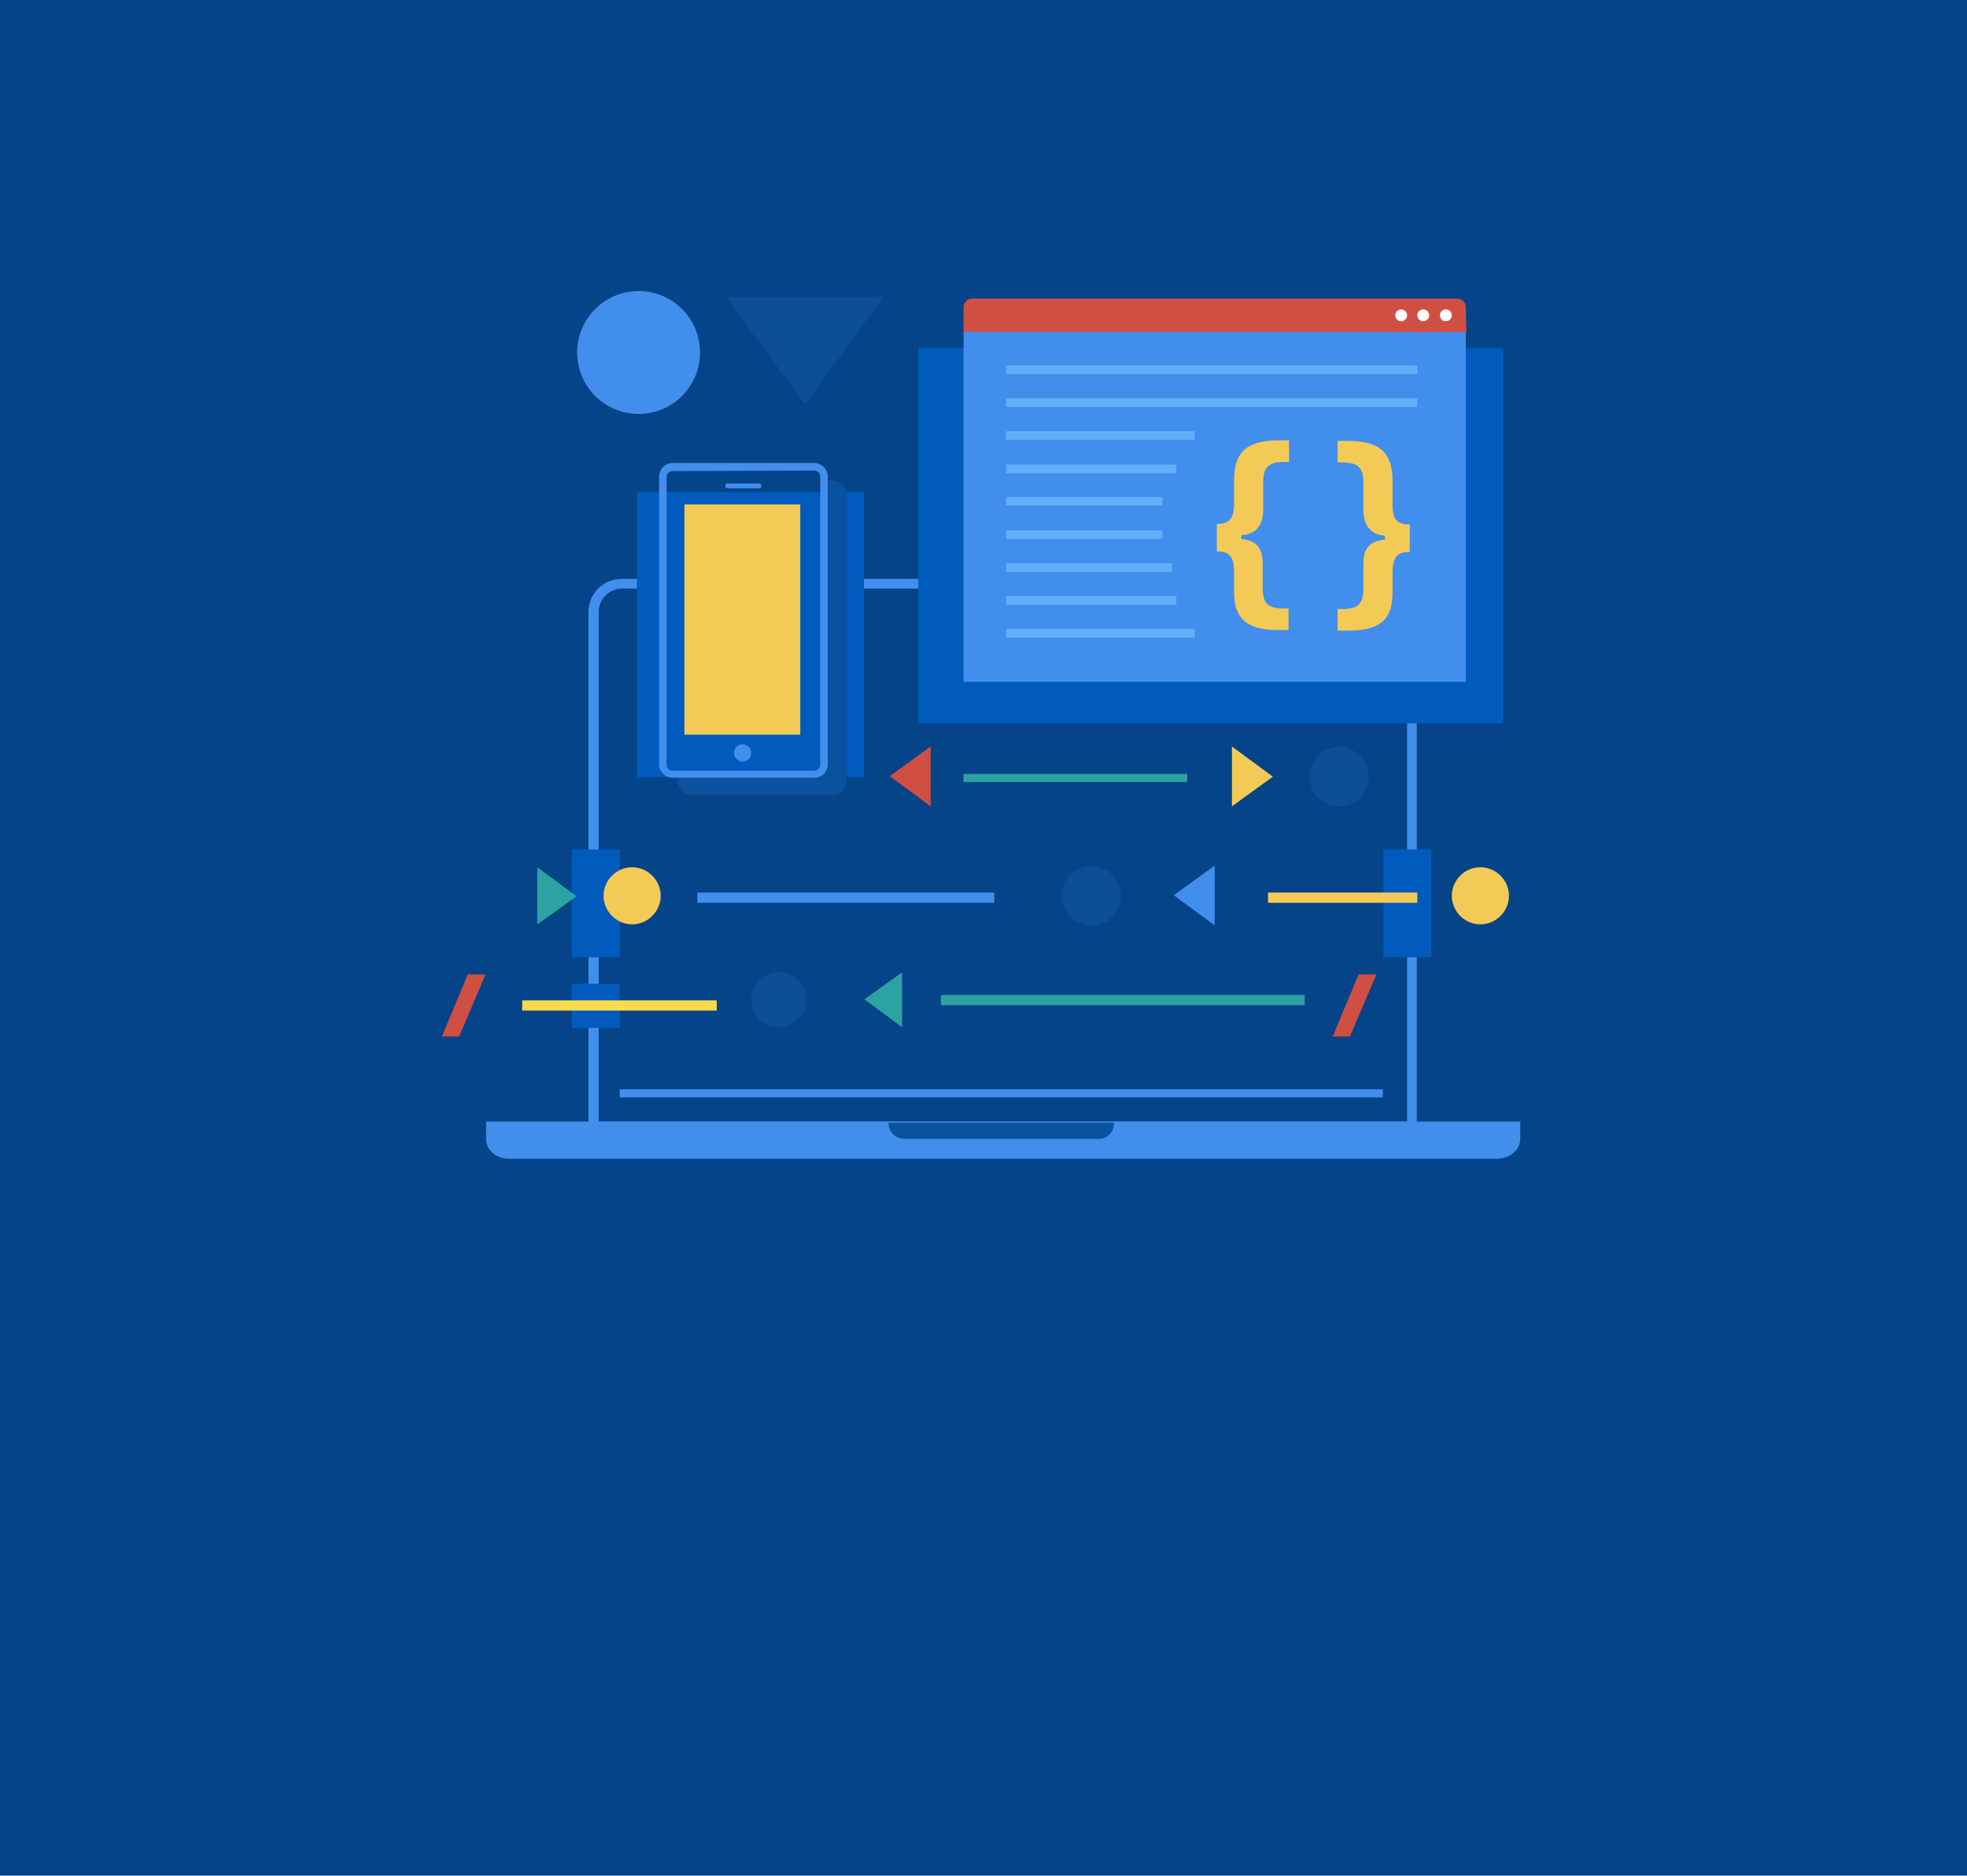 <?xml version="1.0" encoding="UTF-8"?> <!-- Generator: Adobe Illustrator 23.0.6, SVG Export Plug-In . SVG Version: 6.00 Build 0) --> <svg xmlns="http://www.w3.org/2000/svg" xmlns:xlink="http://www.w3.org/1999/xlink" id="Layer_1" x="0px" y="0px" viewBox="0 0 365 348" style="enable-background:new 0 0 365 348;" xml:space="preserve"> <style type="text/css"> .st0{fill:#054488;} .st1{opacity:0.15;fill:#418EED;enable-background:new ;} .st2{fill:#418EED;} .st3{fill:#0A519E;} .st4{fill:#D04F43;} .st5{fill:#2CA3A3;} .st6{fill:#F4CA56;} .st7{fill:#1056AD;} .st8{fill:#005BBD;} .st9{fill:#FFFFFF;} .st10{fill:#62AEF9;} .st11{fill:#FBDB4A;} </style> <rect y="0" class="st0" width="365" height="348"></rect> <path class="st1" d="M134.7,55.1h29.2L149.4,75L134.7,55.1z"></path> <path class="st2" d="M118.5,76.8c6.3,0,11.4-5.1,11.4-11.4S124.8,54,118.5,54s-11.4,5.1-11.4,11.4S112.2,76.8,118.5,76.8z"></path> <path class="st2" d="M262.9,210H109.2v-96.5c0-3.4,2.8-6.1,6.1-6.1h141.5c3.4,0,6.1,2.8,6.1,6.1V210L262.9,210z M111.1,208.1h150 v-94.6c0-2.3-1.9-4.3-4.3-4.3H115.4c-2.3,0-4.3,1.9-4.3,4.3V208.1z"></path> <path class="st2" d="M277.7,215H94.5c-2.4,0-4.3-1.6-4.3-3.7v-3.2h191.9v3.2C282.1,213.4,280.1,215,277.7,215z"></path> <path class="st2" d="M187.3,113.4c0.5,0,1-0.4,1-1s-0.4-1-1-1c-0.5,0-1,0.4-1,1S186.8,113.4,187.3,113.4z"></path> <path class="st3" d="M167.8,211.3h36.1c1.6,0,2.8-1.3,2.8-2.8v-0.2h-41.8v0.2C164.9,210,166.2,211.3,167.8,211.3z"></path> <path class="st4" d="M82,192.3l4.8-11.5h3.3l-4.9,11.5H82z"></path> <path class="st4" d="M247.3,192.3l4.8-11.5h3.3l-4.9,11.5H247.3z"></path> <path class="st5" d="M220.3,143.6h-41.5v1.5h41.5V143.6z"></path> <path class="st5" d="M242.1,184.6h-67.5v1.9h67.5V184.6z"></path> <path class="st2" d="M184.5,165.6h-55.1v1.9h55.1V165.6z"></path> <path class="st1" d="M144.5,190.6c2.8,0,5.1-2.3,5.1-5.1s-2.3-5.1-5.1-5.1s-5.1,2.3-5.1,5.1C139.4,188.4,141.7,190.6,144.5,190.6z"></path> <path class="st5" d="M167.4,190.6v-10.2l-7,5L167.4,190.6z"></path> <path class="st1" d="M202.5,171.7c3.1,0,5.5-2.5,5.5-5.5c0-3.1-2.5-5.5-5.5-5.5c-3.1,0-5.5,2.5-5.5,5.5S199.5,171.7,202.5,171.7z"></path> <path class="st2" d="M225.4,171.7v-11.1l-7.6,5.5L225.4,171.7z"></path> <path class="st1" d="M248.5,149.6c3.1,0,5.5-2.5,5.5-5.5c0-3.1-2.5-5.5-5.5-5.5c-3.1,0-5.5,2.5-5.5,5.5 C243,147.2,245.5,149.6,248.5,149.6z"></path> <path class="st6" d="M228.6,138.5v11.1l7.6-5.5L228.6,138.5z"></path> <path class="st4" d="M172.7,149.6v-11.1l-7.6,5.5L172.7,149.6z"></path> <path class="st2" d="M256.6,202.1H115v1.5h141.6V202.1z"></path> <path class="st7" d="M277.9,78.6h-99.2v54.9h99.2V78.6z"></path> <path class="st8" d="M278.8,64.6H170.4v69.6h108.5V64.6H278.8z"></path> <path class="st8" d="M160.3,91.3h-42.1v52.9h42.1V91.3z"></path> <path class="st8" d="M115,157.6h-8.9v20h8.9V157.6z"></path> <path class="st8" d="M265.6,157.6h-8.9v20h8.9V157.6z"></path> <path class="st8" d="M115,182.5h-8.9v8.2h8.9V182.5z"></path> <path class="st3" d="M154.5,89.1h-1.7v54.6h-27v1.3c0,1.3,1.1,2.5,2.5,2.5h26.3c1.3,0,2.5-1.1,2.5-2.5V91.6 C157,90.2,155.8,89.1,154.5,89.1z"></path> <path class="st2" d="M151.1,144.3h-26.3c-1.3,0-2.5-1.1-2.5-2.5V88.4c0-1.3,1.1-2.5,2.5-2.5h26.3c1.3,0,2.5,1.1,2.5,2.5v53.4 C153.6,143.2,152.5,144.3,151.1,144.3z M124.8,87.4c-0.6,0-1.1,0.5-1.1,1.1v53.4c0,0.6,0.5,1.1,1.1,1.1h26.3c0.6,0,1.1-0.5,1.1-1.1 V88.4c0-0.6-0.5-1.1-1.1-1.1L124.8,87.4L124.8,87.4z"></path> <path class="st2" d="M137.8,141.3c0.9,0,1.6-0.7,1.6-1.6s-0.7-1.6-1.6-1.6c-0.9,0-1.6,0.7-1.6,1.6S137,141.3,137.8,141.3z"></path> <path class="st2" d="M135,90.6h5.9c0.2,0,0.4-0.2,0.4-0.4v-0.1c0-0.2-0.2-0.4-0.4-0.4H135c-0.2,0-0.4,0.2-0.4,0.4v0.1 C134.5,90.4,134.8,90.6,135,90.6z"></path> <path class="st6" d="M148.6,93.6H127v42.7h21.5V93.6H148.6z"></path> <path class="st2" d="M272,61.6h-93.2v64.9H272V61.6z"></path> <path class="st4" d="M272.1,61.6h-93.3V57c0-0.9,0.7-1.6,1.6-1.6h90c0.9,0,1.6,0.7,1.6,1.6L272.1,61.6L272.1,61.6z"></path> <path class="st9" d="M268.3,59.6c0.6,0,1.1-0.5,1.1-1.1s-0.5-1.1-1.1-1.1s-1.1,0.5-1.1,1.1S267.6,59.6,268.3,59.6z"></path> <path class="st9" d="M264.1,59.6c0.6,0,1.1-0.5,1.1-1.1s-0.5-1.1-1.1-1.1s-1.1,0.5-1.1,1.1S263.5,59.6,264.1,59.6z"></path> <path class="st9" d="M260,59.6c0.6,0,1.1-0.5,1.1-1.1s-0.5-1.1-1.1-1.1s-1.1,0.5-1.1,1.1S259.4,59.6,260,59.6z"></path> <path class="st10" d="M263,67.8h-76.3v1.6H263V67.8z"></path> <path class="st10" d="M263,73.9h-76.3v1.6H263V73.9z"></path> <path class="st10" d="M221.7,80h-35v1.6h35V80z"></path> <path class="st10" d="M218.3,86.2h-31.6v1.6h31.6V86.2z"></path> <path class="st10" d="M215.7,92.2h-29v1.6h29V92.2z"></path> <path class="st10" d="M215.7,98.4h-29v1.6h29V98.4z"></path> <path class="st10" d="M217.5,104.5h-30.8v1.6h30.8V104.5z"></path> <path class="st10" d="M218.3,110.6h-31.6v1.6h31.6V110.6z"></path> <path class="st10" d="M221.7,116.7h-35v1.6h35V116.7z"></path> <path class="st6" d="M230.3,100c2.7,0.2,4,1.6,4,4.4v4.6c0,3,1,3.9,4,3.9h0.8v4h-1.9c-5.8,0-8.2-2.1-8.2-7v-3.6c0-3-0.8-4-3.2-4 v-5.1c2.4,0,3.2-1,3.2-3.9V89c0-5.1,2.4-7.3,8.2-7.3h2v4h-0.8c-3.1,0-4,1-4,3.9v5c0,2.8-1.3,4.5-4,4.7L230.3,100L230.3,100z"></path> <path class="st6" d="M257,99.4c-2.6-0.2-4-1.9-4-4.7v-5c0-3-1-3.9-4-3.9h-0.8v-4h2c5.8,0,8.2,2.2,8.2,7.3v4.3c0,3,0.8,3.9,3.2,3.9 v5.1c-2.4,0-3.2,1-3.2,4v3.6c0,5-2.4,7-8.2,7h-2v-4h0.8c3.1,0,4-1,4-3.9v-4.6c0-2.8,1.2-4.1,4-4.4V99.4z"></path> <path class="st6" d="M117.3,171.5c2.9,0,5.3-2.4,5.3-5.3c0-2.9-2.4-5.3-5.3-5.3s-5.3,2.4-5.3,5.3S114.4,171.5,117.3,171.5z"></path> <path class="st6" d="M274.7,171.5c2.9,0,5.3-2.4,5.3-5.3c0-2.9-2.4-5.3-5.3-5.3s-5.3,2.4-5.3,5.3 C269.4,169.1,271.8,171.5,274.7,171.5z"></path> <path class="st5" d="M99.7,160.9v10.6l7.3-5.2L99.7,160.9z"></path> <path class="st11" d="M133,185.6H96.9v1.9H133V185.6z"></path> <path class="st6" d="M263,165.6h-27.7v1.9H263V165.6z"></path> </svg> 